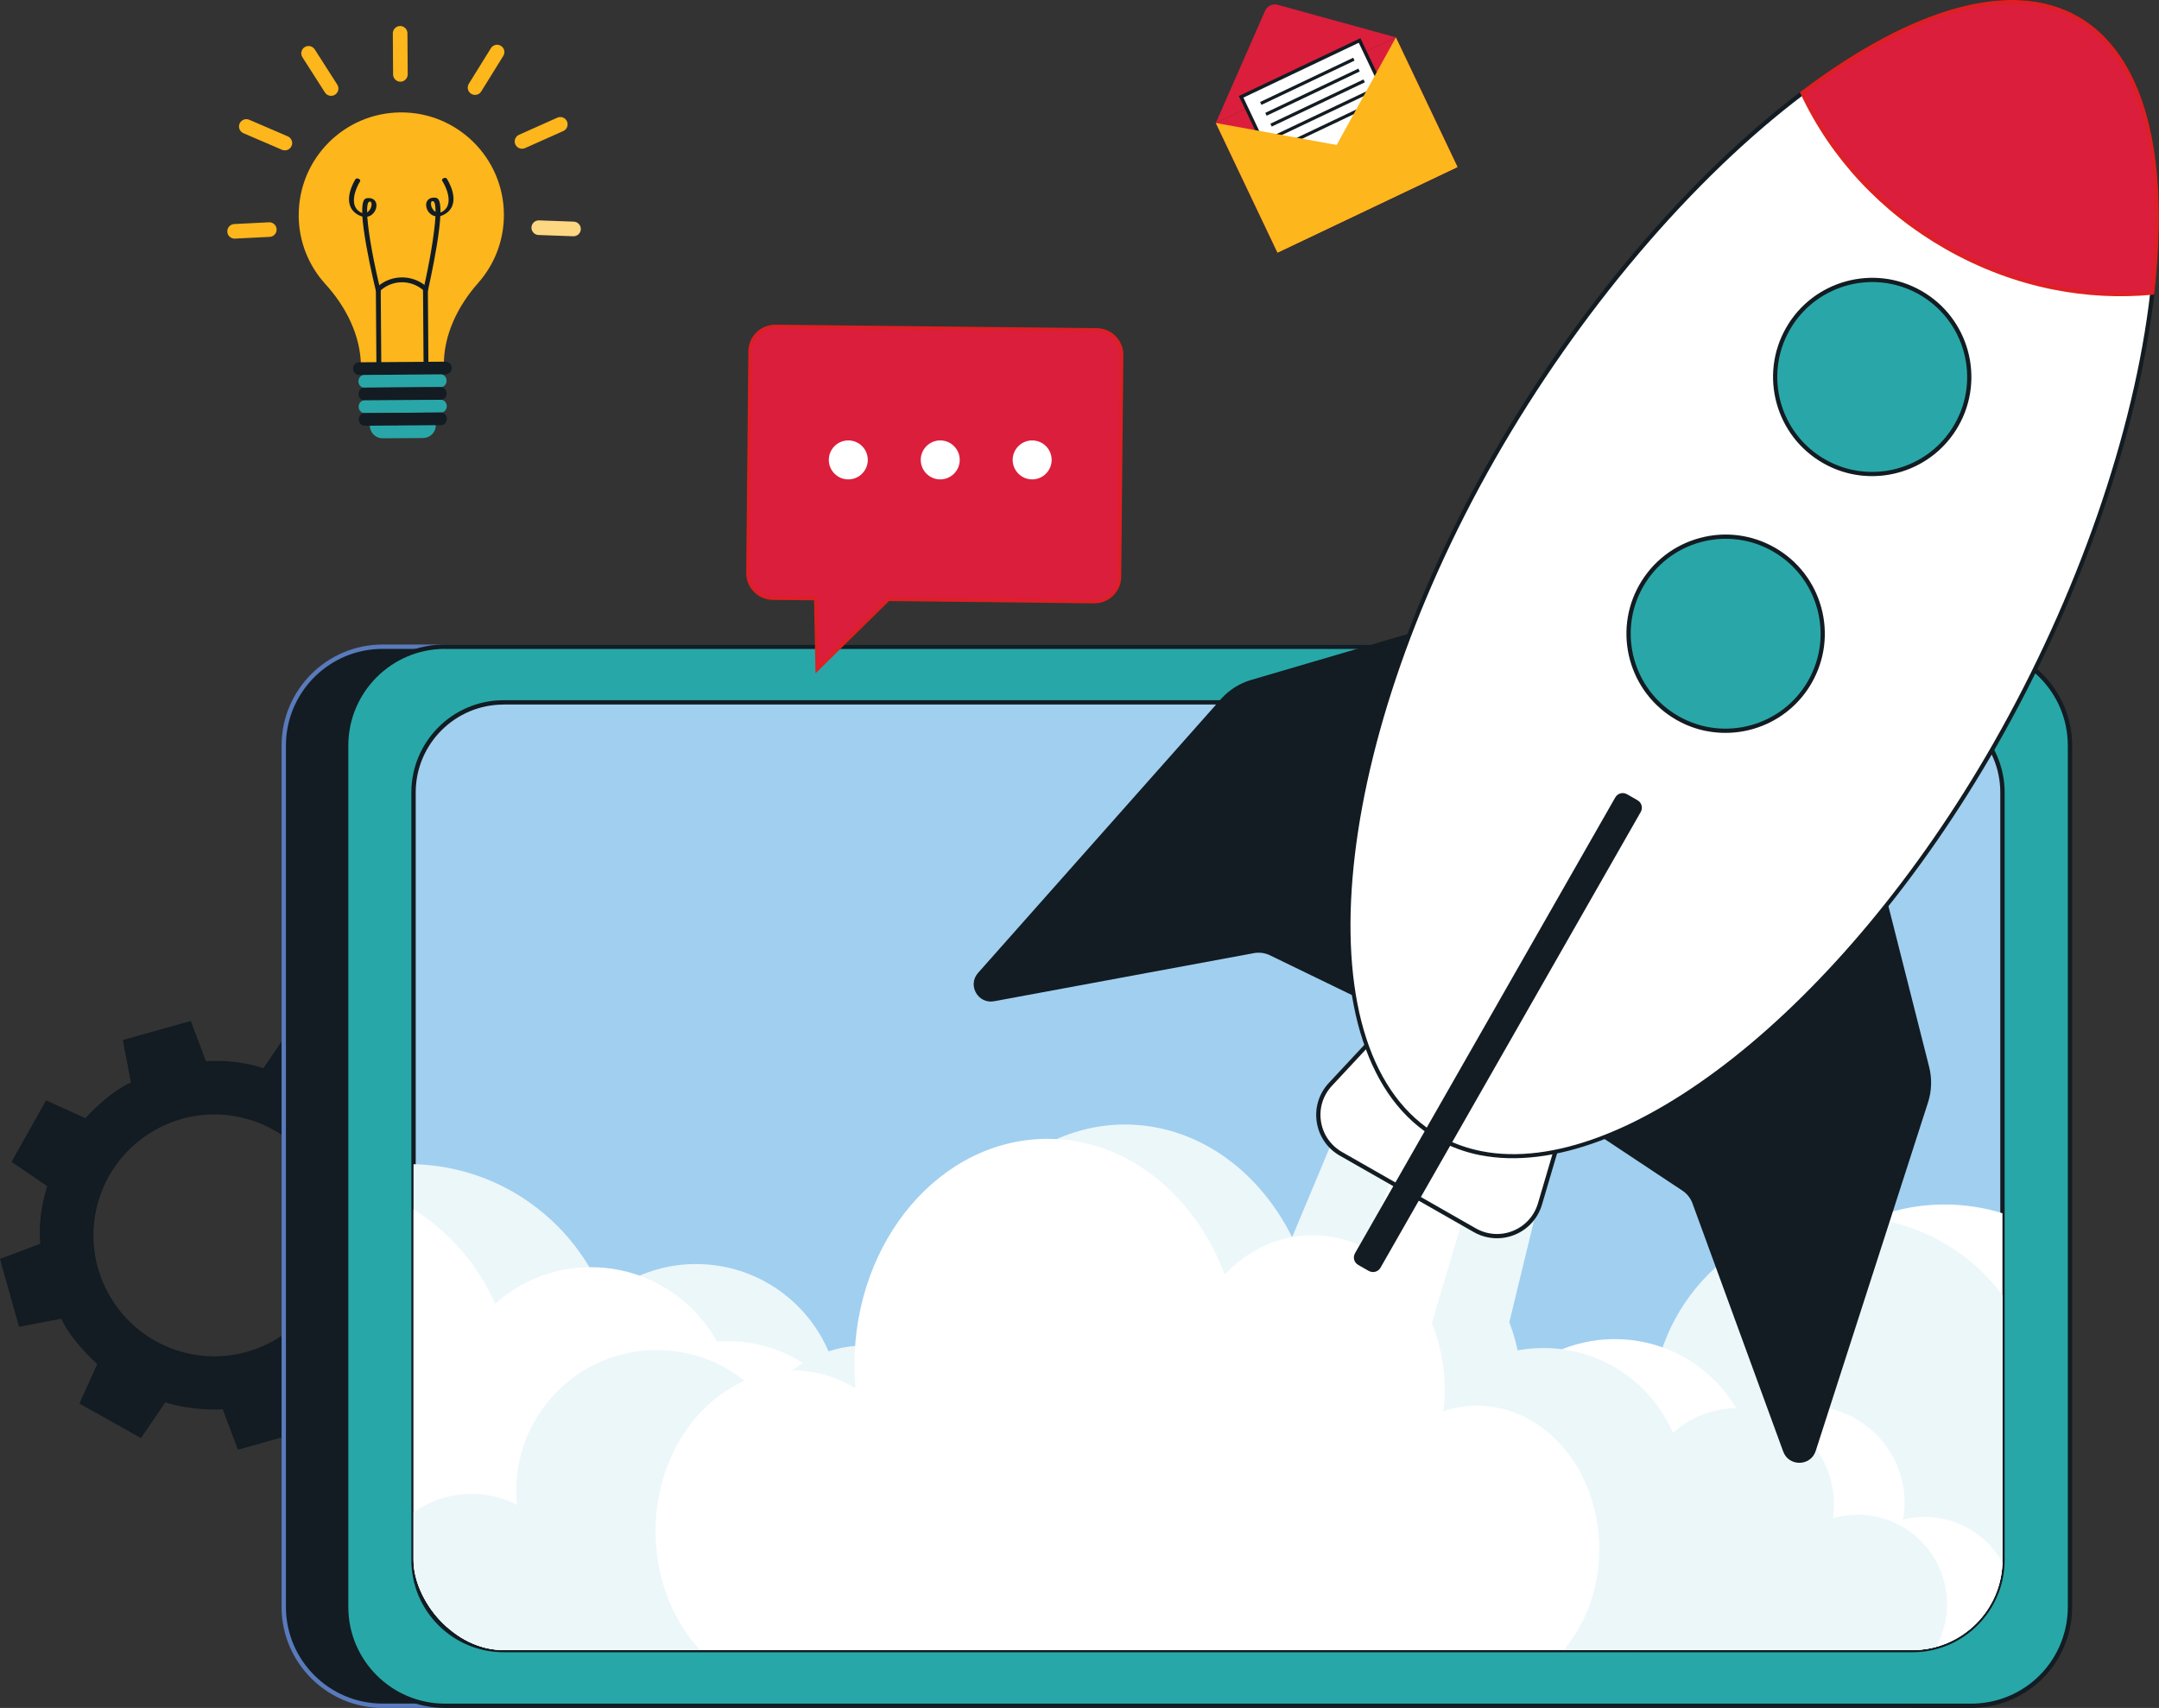 <?xml version="1.0" encoding="UTF-8"?><svg id="b" xmlns="http://www.w3.org/2000/svg" width="496.24" height="392.61" xmlns:xlink="http://www.w3.org/1999/xlink" viewBox="0 0 496.24 392.61"><rect x="0" y="0" width="496.24" height="392.61" fill="#333333" stroke="none"/><defs><clipPath id="d"><rect x="95.06" y="161.46" width="365.21" height="217.85" rx="20.7" ry="20.7" transform="translate(555.32 540.76) rotate(180)" fill="none"/></clipPath></defs><g id="c"><rect x="284.31" y="16.83" width="45.83" height="32.99" transform="translate(15.46 135.17) rotate(-25.43)" fill="#db1e3b"/><path d="M320.84,8.59l-41.39,19.68,11.33-25.8c.49-1.11,1.72-1.7,2.89-1.37l27.17,7.49Z" fill="#db1e3b"/><rect x="290.8" y="14.2" width="30.16" height="32.6" transform="translate(16.55 134.32) rotate(-25.43)" fill="#fff"/><path d="M299.08,52.22l-14.34-30.15,27.95-13.29,14.34,30.15-27.95,13.29ZM285.79,22.44l13.66,28.73,26.52-12.61-13.66-28.73-26.52,12.61Z" fill="#121c22"/><rect x="288.63" y="18.3" width="23.69" height=".73" transform="translate(21.11 130.86) rotate(-25.43)" fill="#121c22"/><rect x="289.82" y="20.8" width="23.69" height=".73" transform="translate(20.15 131.61) rotate(-25.43)" fill="#121c22"/><rect x="291" y="23.29" width="23.69" height=".73" transform="translate(19.19 132.36) rotate(-25.43)" fill="#121c22"/><rect x="292.19" y="25.78" width="23.69" height=".73" transform="translate(18.24 133.11) rotate(-25.43)" fill="#121c22"/><rect x="293.38" y="28.28" width="23.69" height=".73" transform="translate(17.28 133.86) rotate(-25.43)" fill="#121c22"/><polygon points="335.01 38.38 293.62 58.07 320.84 8.59 335.01 38.38" fill="#fdb61b"/><polygon points="335.01 38.38 293.62 58.07 279.45 28.27 335.01 38.38" fill="#fdb61b"/><path d="M79.5,245.4l-13.59-7.63-5.55,8.15c-4.47-1.35-9.04-1.87-13.57-1.61l-3.47-9.23-14.99,4.21,1.84,9.69c-4,2.14-7.63,4.97-10.74,8.45l-8.99-4.07-7.63,13.59,8.15,5.55c-1.34,4.45-1.87,9.04-1.62,13.57l-9.23,3.47,4.21,14.99,9.69-1.84c2.14,4,4.97,7.63,8.45,10.75l-4.07,8.98,13.59,7.63,5.55-8.15c4.45,1.34,9.04,1.87,13.57,1.62l3.48,9.23,14.99-4.21-1.84-9.69c4-2.14,7.64-4.98,10.74-8.45l8.99,4.07,7.63-13.59-8.15-5.55c1.35-4.46,1.87-9.04,1.62-13.57l9.23-3.48-4.21-14.99-9.69,1.84c-2.14-3.99-4.98-7.64-8.45-10.74l4.07-8.99ZM73.46,297.67c-7.6,13.54-24.74,18.36-38.29,10.76-13.54-7.6-18.35-24.74-10.75-38.28,7.6-13.54,24.74-18.36,38.28-10.76,13.54,7.6,18.36,24.74,10.76,38.28Z" fill="#121c22"/><path d="M95.88,300.85l-7.94,14.14-9.04-4.09c-.89,1-5.14,5.61-10.46,8.23l1.85,9.74-15.59,4.38-3.5-9.29c-1.27.08-6.95.32-13.21-1.58l-5.59,8.2-14.14-7.94,4.1-9.05c-1.07-.97-6.23-5.81-8.25-10.45l-9.73,1.85-4.38-15.6,9.27-3.49c-.15-1.24-.59-6.41,1.59-13.22l-8.2-5.59,7.94-14.14,9.04,4.09c.9-1.02,5.22-5.74,10.46-8.23l-1.85-9.74,15.6-4.38,3.49,9.28c1.27-.12,6.86-.49,13.21,1.58l5.59-8.2,14.14,7.94-4.09,9.04c.99.83,5.27,4.64,8.22,10.46l9.75-1.85,4.38,15.6-9.27,3.49c.16,1.28.67,6.76-1.58,13.22l8.2,5.58ZM87.65,314.11l7.32-13.05-8.11-5.53.09-.25c2.61-7.29,1.61-13.34,1.6-13.4l-.05-.28,9.21-3.47-4.04-14.39-9.64,1.83-.12-.23c-3.26-6.58-8.3-10.59-8.36-10.63l-.21-.16,4.05-8.95-13.05-7.32-5.52,8.11-.25-.08c-7.16-2.39-13.36-1.61-13.43-1.6l-.27.04-3.46-9.2-14.39,4.04,1.83,9.65-.24.11c-5.84,2.69-10.58,8.3-10.63,8.36l-.17.2-8.94-4.05-7.32,13.05,8.11,5.52-.08.24c-2.5,7.64-1.61,13.36-1.6,13.42l.04.28-9.2,3.46,4.04,14.39,9.66-1.84.11.26c2.05,5.01,8.3,10.57,8.36,10.62l.19.17-4.04,8.93,13.05,7.32,5.52-8.1.24.07c7.03,2.19,13.38,1.61,13.44,1.6l.26-.02,3.46,9.19,14.39-4.04-1.83-9.64.24-.11c5.94-2.84,10.59-8.31,10.64-8.36l.17-.2,8.94,4.04Z" fill="#121c22"/><path d="M77.09,290.05c-3.35,15.34-18.56,25.1-33.9,21.75-15.34-3.35-25.1-18.56-21.75-33.9,3.35-15.34,18.56-25.1,33.9-21.75,15.34,3.35,25.1,18.56,21.75,33.9ZM22.11,278.05c-3.27,14.98,6.26,29.82,21.23,33.09,14.98,3.27,29.82-6.26,33.09-21.23,3.27-14.98-6.26-29.82-21.23-33.09-14.98-3.27-29.82,6.26-33.09,21.23Z" fill="#121c22"/><path d="M68.66,49.59c-.09-13.01,10.36-23.63,23.37-23.75,13.02-.12,23.7,10.39,23.79,23.41.04,6.06-2.2,11.6-5.93,15.81-4.62,5.21-7.92,11.88-7.87,18.84v.7s-19.06.14-19.06.14v-.62c-.06-6.99-3.46-13.65-8.17-18.82-3.78-4.15-6.1-9.65-6.14-15.7Z" fill="#fdb61b"/><path d="M86.38,66.81c-.01-.05-1.27-5.18-2.18-10.3-.53-3-.8-5.16-.91-6.74-.44-.1-.9-.31-1.34-.61-3.68-2.49-.38-7.76-.24-7.98.12-.18.45-.22.74-.08.29.14.43.4.32.58-.88,1.37-2.62,5.31-.17,6.96.23.16.45.27.66.33-.1-3.21.66-3.34,1.1-3.41.71-.12,1.38.08,1.78.54.83.93.28,2.79-1.03,3.48-.22.12-.45.19-.69.24.26,3.97,1.52,10.74,3.08,17.08.06.23-.15.39-.46.37-.08,0-.16-.02-.23-.05-.21-.08-.39-.23-.43-.4ZM84.89,46.36c-.39.11-.55,1.01-.51,2.46.94-.57,1.26-1.97.86-2.43,0,0-.02-.02-.05-.03-.05-.02-.13-.02-.29,0Z" fill="#121c22"/><path d="M97.94,67.14c-.07.03-.15.04-.23.05-.31.03-.51-.14-.46-.36,1.47-6.36,2.63-13.15,2.84-17.12-.24-.04-.47-.11-.69-.23-1.32-.68-1.9-2.52-1.08-3.47.4-.46,1.06-.67,1.77-.56.44.07,1.2.18,1.15,3.4.21-.06.43-.18.66-.34,2.42-1.69.63-5.6-.27-6.96-.12-.18.02-.44.31-.58.29-.15.62-.11.74.07.14.22,3.52,5.45-.13,7.99-.44.31-.89.52-1.34.63-.08,1.57-.32,3.75-.81,6.75-.84,5.13-2.02,10.28-2.03,10.33-.04.17-.21.33-.42.41ZM99.27,46.26s-.04.03-.05.03c-.4.46-.06,1.86.89,2.42.01-1.45-.15-2.35-.55-2.45-.17-.03-.25-.01-.29,0Z" fill="#121c22"/><path d="M86.39,66.21l.57-.47c3.11-2.6,7.66-2.63,10.81-.08l.57.47.14,19.06-11.95.09-.14-19.06ZM97.23,66.66l-.17-.13c-2.74-2.22-6.69-2.19-9.39.07l-.16.14.13,17.42,9.72-.07-.13-17.41Z" fill="#121c22"/><path d="M82.63,86.2l19.76-.14c.8,0,1.45-.66,1.44-1.47h0c0-.81-.66-1.45-1.47-1.45l-19.76.14c-.8,0-1.45.66-1.45,1.47h0c0,.8.66,1.45,1.47,1.45Z" fill="#121c22"/><path d="M83.7,89.11l17.65-.13c.72,0,1.29-.66,1.29-1.47h0c0-.81-.59-1.45-1.31-1.45l-17.65.13c-.72,0-1.29.66-1.29,1.47h0c0,.81.59,1.45,1.31,1.45Z" fill="#29a7a8"/><path d="M83.72,92.03l17.65-.13c.72,0,1.3-.66,1.29-1.47h0c0-.8-.59-1.45-1.31-1.45l-17.65.13c-.72,0-1.3.66-1.29,1.47h0c0,.8.59,1.45,1.31,1.45Z" fill="#121c22"/><path d="M83.75,94.95l17.65-.13c.72,0,1.3-.66,1.29-1.47h0c0-.8-.59-1.45-1.31-1.45l-17.65.13c-.72,0-1.3.66-1.29,1.47h0c0,.8.59,1.45,1.31,1.45Z" fill="#29a7a8"/><path d="M83.77,97.87l17.65-.13c.72,0,1.3-.66,1.29-1.46h0c0-.81-.59-1.45-1.31-1.45l-17.65.13c-.72,0-1.3.66-1.29,1.47h0c0,.81.59,1.45,1.31,1.45Z" fill="#121c22"/><path d="M97.27,100.69l-9.33.06c-1.61.01-2.92-1.28-2.93-2.89h0l15.16-.11h0c.01,1.61-1.28,2.92-2.89,2.93Z" fill="#29a7a8"/><path d="M91.66,18.74c-.74-.17-1.3-.83-1.31-1.63l-.06-9.44c0-.93.74-1.68,1.67-1.69.93,0,1.68.74,1.69,1.67l.06,9.44c0,.93-.74,1.68-1.67,1.69-.13,0-.26-.01-.39-.04Z" fill="#fdb61b"/><path d="M75.73,21.99c-.41-.09-.79-.35-1.04-.73l-5.18-8.1c-.5-.78-.27-1.82.51-2.32.78-.5,1.82-.27,2.32.51l5.18,8.1c.5.78.27,1.82-.51,2.32-.4.25-.86.32-1.28.22Z" fill="#fdb61b"/><path d="M65.1,34.53c-.1-.02-.2-.05-.29-.1l-8.86-3.81c-.85-.37-1.25-1.36-.88-2.21.37-.85,1.35-1.25,2.21-.88l8.86,3.81c.85.37,1.25,1.36.88,2.21-.33.76-1.14,1.15-1.91.97Z" fill="#fdb61b"/><path d="M53.55,54.81c-.72-.16-1.27-.78-1.3-1.55-.05-.93.67-1.72,1.59-1.76l7.98-.4c.92-.05,1.71.67,1.76,1.59.05.93-.67,1.72-1.59,1.76l-7.98.4c-.16,0-.31,0-.46-.04Z" fill="#fdb61b"/><path d="M108.81,21.77c-.18-.04-.35-.11-.51-.21-.79-.49-1.03-1.52-.54-2.31l5.07-8.17c.49-.79,1.52-1.03,2.31-.54.79.49,1.03,1.52.54,2.31l-5.07,8.17c-.39.63-1.12.91-1.8.75Z" fill="#fdb61b"/><path d="M119.61,34.15c-.5-.11-.94-.45-1.16-.95-.38-.85,0-1.84.85-2.22l8.8-3.93c.85-.38,1.84,0,2.22.85.38.85,0,1.84-.85,2.22l-8.8,3.93c-.34.15-.71.18-1.06.1Z" fill="#fdb61b"/><path d="M123.46,53.98c-.77-.18-1.33-.88-1.3-1.7.03-.93.81-1.65,1.74-1.62l7.98.29c.92.04,1.65.81,1.62,1.74-.03.93-.81,1.65-1.74,1.62l-7.98-.29c-.11,0-.21-.02-.31-.04Z" fill="#fdd782"/><path d="M87.94,148.66h350.78c12.54,0,22.72,10.18,22.72,22.72v198.01c0,12.54-10.18,22.72-22.72,22.72H87.94c-12.54,0-22.72-10.18-22.72-22.72v-198.01c0-12.54,10.18-22.72,22.72-22.72Z" fill="#121c22"/><path d="M438.72,392.61H87.94c-12.8,0-23.22-10.42-23.22-23.22v-198.01c0-12.8,10.42-23.22,23.22-23.22h350.78c12.8,0,23.22,10.42,23.22,23.22v198.01c0,12.8-10.41,23.22-23.22,23.22ZM87.94,149.16c-12.25,0-22.22,9.97-22.22,22.22v198.01c0,12.25,9.97,22.22,22.22,22.22h350.78c12.25,0,22.22-9.97,22.22-22.22v-198.01c0-12.25-9.97-22.22-22.22-22.22H87.94Z" fill="#597abc"/><path d="M79.56,171.38v198.02c0,12.55,10.17,22.72,22.72,22.72h350.78c10.72,0,19.7-7.42,22.09-17.4.41-1.7.63-3.49.63-5.32v-198.02c0-12.55-10.17-22.72-22.72-22.72H102.28c-12.55,0-22.72,10.17-22.72,22.72Z" fill="#28a7a8"/><path d="M453.05,392.61H102.28c-12.8,0-23.22-10.42-23.22-23.22v-198.02c0-12.8,10.42-23.22,23.22-23.22h350.78c12.8,0,23.22,10.42,23.22,23.22v198.02c0,1.83-.22,3.66-.64,5.44-2.5,10.47-11.79,17.78-22.57,17.78ZM102.28,149.16c-12.25,0-22.22,9.97-22.22,22.22v198.02c0,12.25,9.97,22.22,22.22,22.22h350.78c10.32,0,19.2-7,21.6-17.01.41-1.7.62-3.45.62-5.2v-198.02c0-12.25-9.97-22.22-22.22-22.22H102.28Z" fill="#121c22"/><rect x="95.06" y="161.46" width="365.21" height="217.85" rx="20.7" ry="20.7" fill="#a1cff0"/><path d="M439.57,379.81H115.75c-11.69,0-21.2-9.51-21.2-21.2v-176.45c0-11.69,9.51-21.2,21.2-21.2h323.81c11.69,0,21.2,9.51,21.2,21.2v176.46c0,11.69-9.51,21.2-21.2,21.2ZM115.75,161.96c-11.14,0-20.2,9.06-20.2,20.2v176.45c0,11.14,9.06,20.2,20.2,20.2h323.81c11.14,0,20.2-9.06,20.2-20.2v-176.46c0-11.14-9.06-20.2-20.2-20.2H115.75Z" fill="#121c22"/><g clip-path="url(#d)"><path d="M545.99,333.17c-2.69-.09-5.3.21-7.79.83.24-1.37.42-2.75.47-4.18.6-16.9-12.61-31.09-29.51-31.69-7.81-.28-15.02,2.42-20.6,7.04-6.34-16.02-21.69-27.61-40.01-28.26-24.69-.88-45.41,18.42-46.29,43.11-.05,1.54-.03,3.06.07,4.56-4.26-2.38-9.12-3.83-14.32-4.01-17.56-.62-32.31,13.11-32.93,30.67-.62,17.56,13.11,32.31,30.67,32.93l161.03,5.73v-.14c14.39-.89,26.01-12.57,26.54-27.27.56-15.64-11.67-28.77-27.31-29.33Z" fill="#fff"/><path d="M523.77,332.48c-2.69,0-5.29.4-7.75,1.1.19-1.38.32-2.77.32-4.19,0-16.91-13.71-30.62-30.62-30.62-7.82,0-14.92,2.95-20.33,7.77-6.91-15.79-22.66-26.82-40.99-26.82-24.7,0-44.73,20.03-44.73,44.73,0,1.54.08,3.06.23,4.56-4.34-2.22-9.25-3.5-14.46-3.5-17.58,0-31.82,14.25-31.82,31.82s14.25,31.82,31.82,31.82h161.13v-.14c14.34-1.4,25.54-13.49,25.54-28.2,0-15.65-12.69-28.34-28.34-28.34Z" fill="#ecf7fa"/><path d="M201.01,328.51c-2.91-.1-5.73.23-8.43.89.26-1.48.45-2.98.51-4.52.65-18.29-13.65-33.64-31.93-34.29-8.45-.3-16.25,2.62-22.29,7.62-6.86-17.34-23.47-29.88-43.29-30.58-26.72-.95-49.14,19.94-50.09,46.65-.06,1.66-.03,3.31.07,4.94-4.61-2.57-9.87-4.14-15.5-4.34-19.01-.68-34.96,14.18-35.64,33.19-.68,19.01,14.18,34.96,33.19,35.64l174.25,6.2v-.15c15.57-.97,28.15-13.61,28.71-29.51.6-16.93-12.63-31.13-29.56-31.74Z" fill="#ecf7fa"/><path d="M176.96,327.77c-2.91,0-5.72.43-8.39,1.19.2-1.49.35-2.99.35-4.54,0-18.3-14.83-33.13-33.13-33.13-8.46,0-16.15,3.2-22,8.41-7.48-17.08-24.52-29.02-44.36-29.02-26.73,0-48.4,21.67-48.4,48.4,0,1.67.09,3.31.25,4.93-4.7-2.4-10-3.79-15.64-3.79-19.02,0-34.44,15.42-34.44,34.44s15.42,34.44,34.44,34.44h174.36v-.15c15.52-1.52,27.64-14.6,27.64-30.51,0-16.94-13.73-30.67-30.67-30.67Z" fill="#fff"/><polygon points="338.44 338.78 281.99 320.22 317.48 235.48 360.15 249.5 338.44 338.78" fill="#ecf7fa"/><path d="M443.08,348.7c-1.95-.07-3.85.15-5.66.6.17-.99.3-2,.34-3.04.44-12.27-9.16-22.58-21.43-23.01-5.67-.2-10.91,1.76-14.96,5.12-4.61-11.64-15.75-20.05-29.06-20.52-17.93-.64-32.98,13.38-33.62,31.31-.04,1.12-.02,2.22.05,3.32-3.09-1.72-6.62-2.78-10.4-2.91-12.76-.45-23.47,9.52-23.92,22.28-.45,12.76,9.52,23.47,22.28,23.92l116.95,4.16v-.1c10.45-.65,18.89-9.13,19.27-19.81.4-11.36-8.48-20.9-19.84-21.3Z" fill="#fff"/><path d="M426.94,348.2c-1.95,0-3.84.29-5.63.8.14-1,.23-2.01.23-3.05,0-12.28-9.96-22.24-22.24-22.24-5.68,0-10.84,2.14-14.77,5.64-5.02-11.46-16.46-19.48-29.77-19.48-17.94,0-32.49,14.54-32.49,32.49,0,1.12.06,2.22.17,3.31-3.15-1.61-6.71-2.54-10.5-2.54-12.76,0-23.11,10.35-23.11,23.11s10.35,23.11,23.11,23.11h117.03v-.1c10.42-1.02,18.55-9.8,18.55-20.48,0-11.37-9.21-20.58-20.58-20.58Z" fill="#ecf7fa"/><path d="M238.77,348.94c-1.94-.07-3.83.15-5.62.6.17-.99.3-1.99.34-3.02.43-12.2-9.11-22.45-21.31-22.88-5.64-.2-10.85,1.75-14.88,5.09-4.58-11.57-15.66-19.94-28.89-20.41-17.83-.63-32.8,13.3-33.43,31.13-.04,1.11-.02,2.21.05,3.3-3.08-1.71-6.58-2.76-10.34-2.9-12.68-.45-23.33,9.47-23.78,22.15-.45,12.68,9.47,23.33,22.15,23.78l116.28,4.14v-.1c10.39-.64,18.79-9.08,19.16-19.69.4-11.29-8.43-20.78-19.72-21.18Z" fill="#fff"/><path d="M222.73,348.44c-1.94,0-3.82.29-5.6.8.14-.99.23-2,.23-3.03,0-12.21-9.9-22.11-22.11-22.11-5.64,0-10.78,2.13-14.68,5.61-4.99-11.4-16.36-19.37-29.6-19.37-17.84,0-32.3,14.46-32.3,32.3,0,1.11.06,2.21.17,3.29-3.14-1.6-6.68-2.53-10.44-2.53-12.69,0-22.98,10.29-22.98,22.98s10.29,22.98,22.98,22.98h116.36v-.1c10.36-1.01,18.45-9.74,18.45-20.36,0-11.3-9.16-20.46-20.46-20.46Z" fill="#ecf7fa"/><path d="M356.9,323.94c-2.67-.11-5.26.25-7.73.96.24-1.59.41-3.2.47-4.86.6-19.65-12.52-36.15-29.3-36.84-7.75-.32-14.91,2.81-20.45,8.19-6.3-18.63-21.53-32.1-39.72-32.86-24.51-1.02-45.08,21.42-45.96,50.13-.05,1.79-.03,3.56.07,5.31-4.23-2.76-9.05-4.45-14.22-4.66-17.44-.73-32.08,15.24-32.69,35.67-.62,20.42,13.01,37.57,30.45,38.29l159.86,6.66v-.16c14.28-1.04,25.82-14.62,26.34-31.71.55-18.19-11.59-33.46-27.12-34.1Z" fill="#ecf7fa"/><path d="M339.45,323.13c-2.67,0-5.25.46-7.7,1.28.19-1.6.32-3.22.32-4.88,0-19.66-13.61-35.6-30.4-35.6-7.76,0-14.82,3.43-20.19,9.04-6.86-18.35-22.49-31.18-40.69-31.18-24.52,0-44.4,23.29-44.4,52.01,0,1.79.08,3.56.23,5.3-4.31-2.58-9.18-4.07-14.35-4.07-17.45,0-31.59,16.57-31.59,37s14.14,37,31.59,37h159.96v-.16c14.24-1.63,25.36-15.69,25.36-32.79,0-18.2-12.6-32.95-28.13-32.95Z" fill="#fff"/><polygon points="320.57 332.9 299.87 326.1 330.99 239.92 346.64 245.06 320.57 332.9" fill="#fff"/></g><path d="M338.98,282.79l-30.77-17.56c-5.77-3.29-6.95-11.1-2.43-15.96l10.82-11.61c3.26-3.49,8.48-4.29,12.63-1.92l24.44,13.95c4.15,2.37,6.12,7.27,4.77,11.85l-4.49,15.22c-1.88,6.37-9.21,9.32-14.98,6.03Z" fill="#fff"/><path d="M342,284.44c-1.13-.22-2.23-.63-3.27-1.22l-30.77-17.56c-2.88-1.64-4.82-4.47-5.31-7.74-.5-3.28.51-6.55,2.77-8.97l10.82-11.61c3.43-3.67,8.86-4.5,13.23-2.01l24.44,13.95c4.36,2.49,6.42,7.59,5,12.41l-4.49,15.22c-.94,3.18-3.24,5.71-6.31,6.95-1.97.79-4.08.98-6.1.58ZM326.01,235.05c-3.25-.64-6.68.4-9.05,2.94l-10.82,11.61c-2.06,2.21-2.98,5.18-2.52,8.16.45,2.98,2.22,5.55,4.83,7.05l30.77,17.56c2.62,1.49,5.73,1.71,8.52.58,2.8-1.13,4.89-3.43,5.75-6.32l4.49-15.22c1.29-4.38-.58-9.03-4.55-11.29l-24.44-13.95c-.95-.54-1.96-.91-2.98-1.11Z" fill="#121c22"/><path d="M422.27,161.8l21.14,83.46c.68,2.69.59,5.52-.26,8.16l-25.81,80.1c-1.15,3.58-6.19,3.68-7.48.14l-20.85-57.04c-.41-1.13-1.16-2.1-2.13-2.8l-24.5-16.25h.01c-1.15-1.18-1.56-2.97-.9-4.6l57.55-91.18c.88-2.2,2.34-2.2,3.22,0Z" fill="#121c22"/><path d="M370.15,132.06l-82.61,24.25c-2.66.78-5.05,2.3-6.89,4.37l-55.84,62.96c-2.5,2.82-.02,7.2,3.68,6.52l59.72-11.06c1.18-.22,2.4-.07,3.5.41l26.45,12.83h0c1.6.38,3.35-.18,4.41-1.58l49.23-95.93c1.45-1.88.7-3.13-1.64-2.77Z" fill="#121c22"/><path d="M458.58,171.12c-38.87,68.07-96.2,108.52-128.05,90.33-31.86-18.19-26.17-88.12,12.7-156.19,19.79-34.66,45.95-64.93,71.07-83.9,24.22-18.3,47.48-26.08,63.11-17.15,15.63,8.93,20.75,32.9,17.3,63.06-3.57,31.27-16.34,69.19-36.13,103.85Z" fill="#fff"/><path d="M340.23,265.55c-3.53-.7-6.85-1.91-9.94-3.68-32.04-18.29-26.42-88.66,12.52-156.86,19.31-33.83,45.27-64.46,71.2-84.04,26.02-19.66,48.62-25.76,63.64-17.19,15.02,8.57,21.25,31.14,17.54,63.54-3.69,32.29-16.88,70.21-36.19,104.03l-.42-.24.42.24c-35.18,61.62-85.72,100.72-118.77,94.19ZM468.87,1.57c-14.19-2.8-33.05,4.13-54.28,20.18-25.83,19.51-51.69,50.03-70.94,83.75-38.67,67.73-44.45,137.51-12.88,155.53,3.02,1.72,6.28,2.91,9.72,3.59,32.61,6.44,82.69-32.49,117.67-93.75,19.25-33.72,32.4-71.5,36.07-103.66,3.66-31.99-2.4-54.22-17.06-62.59-2.54-1.45-5.32-2.47-8.3-3.06Z" fill="#121c22"/><path d="M314.61,292.16l-2.43-1.39c-.95-.54-1.27-1.74-.73-2.69l59.82-104.78c.54-.94,1.74-1.27,2.69-.73l2.43,1.39c.95.54,1.27,1.74.73,2.69l-59.82,104.77c-.54.95-1.74,1.27-2.69.73Z" fill="#121c22"/><path d="M494.71,67.27c-15.64,1.47-32.22-1.84-47.33-10.47-15.11-8.63-26.39-21.23-33.08-35.45,24.22-18.3,47.48-26.08,63.11-17.15,15.63,8.93,20.75,32.9,17.3,63.06Z" fill="#db1e3b"/><path d="M472.1,66.6c-8.63-1.7-17.04-4.85-24.96-9.37-14.76-8.43-26.27-20.76-33.28-35.66l-.17-.36.31-.24c26.02-19.66,48.62-25.76,63.64-17.19,15.02,8.57,21.25,31.14,17.54,63.54l-.05.39-.39.04c-7.59.71-15.21.32-22.66-1.16ZM414.91,21.51c6.94,14.56,18.24,26.62,32.71,34.88,14.47,8.26,30.59,11.87,46.66,10.44,3.56-31.78-2.5-53.86-17.1-62.2-14.6-8.34-36.71-2.34-62.26,16.88Z" fill="#df1f26"/><path d="M449.7,97.72c-6.11,10.7-19.74,14.42-30.44,8.31-10.7-6.11-14.42-19.74-8.31-30.44,6.11-10.7,19.74-14.42,30.44-8.31,10.7,6.11,14.42,19.74,8.31,30.44Z" fill="#29a7a8"/><path d="M425.89,109.02c-2.35-.46-4.67-1.31-6.87-2.57-10.92-6.23-14.73-20.18-8.49-31.1,6.23-10.92,20.18-14.73,31.1-8.49,10.92,6.23,14.73,20.18,8.49,31.1h0c-4.98,8.72-14.88,12.91-24.23,11.06ZM434.57,65.25c-8.95-1.77-18.43,2.24-23.2,10.59-5.97,10.45-2.32,23.81,8.13,29.77,10.45,5.97,23.81,2.32,29.78-8.13,5.97-10.45,2.32-23.81-8.13-29.77-2.1-1.2-4.32-2.01-6.58-2.46Z" fill="#121c22"/><path d="M416,156.75c-6.11,10.7-19.74,14.42-30.44,8.31-10.7-6.11-14.42-19.74-8.31-30.44,6.11-10.7,19.74-14.42,30.44-8.31,10.7,6.11,14.42,19.74,8.31,30.44Z" fill="#29a7a8"/><path d="M392.19,168.05c-2.35-.46-4.67-1.31-6.87-2.57-10.92-6.23-14.73-20.18-8.49-31.1,3.02-5.29,7.92-9.08,13.79-10.69,5.87-1.6,12.02-.82,17.31,2.19,5.29,3.02,9.08,7.92,10.69,13.79,1.6,5.87.82,12.02-2.2,17.31-4.98,8.72-14.88,12.91-24.23,11.06ZM400.84,124.26c-3.26-.64-6.66-.53-9.96.37-5.62,1.54-10.31,5.17-13.2,10.23-5.97,10.45-2.32,23.81,8.13,29.77,10.45,5.97,23.81,2.32,29.77-8.13h0c2.89-5.06,3.64-10.95,2.1-16.57-1.54-5.62-5.17-10.31-10.23-13.2-2.09-1.19-4.32-2.02-6.61-2.47Z" fill="#121c22"/><path d="M178.22,75.05l73.87.79c3.17.03,5.72,2.63,5.69,5.8l-.49,50.94c-.03,3.17-2.63,5.72-5.8,5.69l-47.32-.54-16.34,16.06-.32-16.22-9.9-.1c-3.17-.03-5.72-2.63-5.69-5.8l.49-50.94c.03-3.17,2.63-5.72,5.8-5.69Z" fill="#db1e3b"/><path d="M187.44,154.78l-.33-16.79-9.49-.09c-1.65-.02-3.19-.67-4.34-1.85-1.15-1.17-1.78-2.73-1.76-4.37l.49-50.94c.03-3.38,2.79-6.1,6.16-6.1h.06l73.87.79c1.64.02,3.19.67,4.34,1.85,1.15,1.18,1.78,2.73,1.76,4.37l-.49,50.94c-.03,3.38-2.79,6.1-6.16,6.1h-.06l-47.14-.53-16.9,16.62ZM178.16,75.46c-2.92,0-5.3,2.36-5.33,5.28l-.49,50.94c-.01,1.42.53,2.77,1.52,3.78s2.33,1.58,3.75,1.6l10.3.1.31,15.66,15.77-15.51h.17s47.32.54,47.32.54c2.95,0,5.35-2.34,5.38-5.28l.49-50.94c.01-1.42-.53-2.77-1.52-3.78-1-1.02-2.33-1.58-3.75-1.6l-73.88-.79h0-.05Z" fill="#df1f26"/><path d="M199.46,105.72c0,2.47-2.01,4.48-4.48,4.48s-4.48-2.01-4.48-4.48,2.01-4.48,4.48-4.48,4.48,2.01,4.48,4.48Z" fill="#fff"/><path d="M220.59,105.72c0,2.47-2.01,4.48-4.48,4.48s-4.48-2.01-4.48-4.48,2.01-4.48,4.48-4.48,4.48,2.01,4.48,4.48Z" fill="#fff"/><path d="M241.72,105.72c0,2.47-2.01,4.48-4.48,4.48s-4.48-2.01-4.48-4.48,2.01-4.48,4.48-4.48,4.48,2.01,4.48,4.48Z" fill="#fff"/></g></svg>